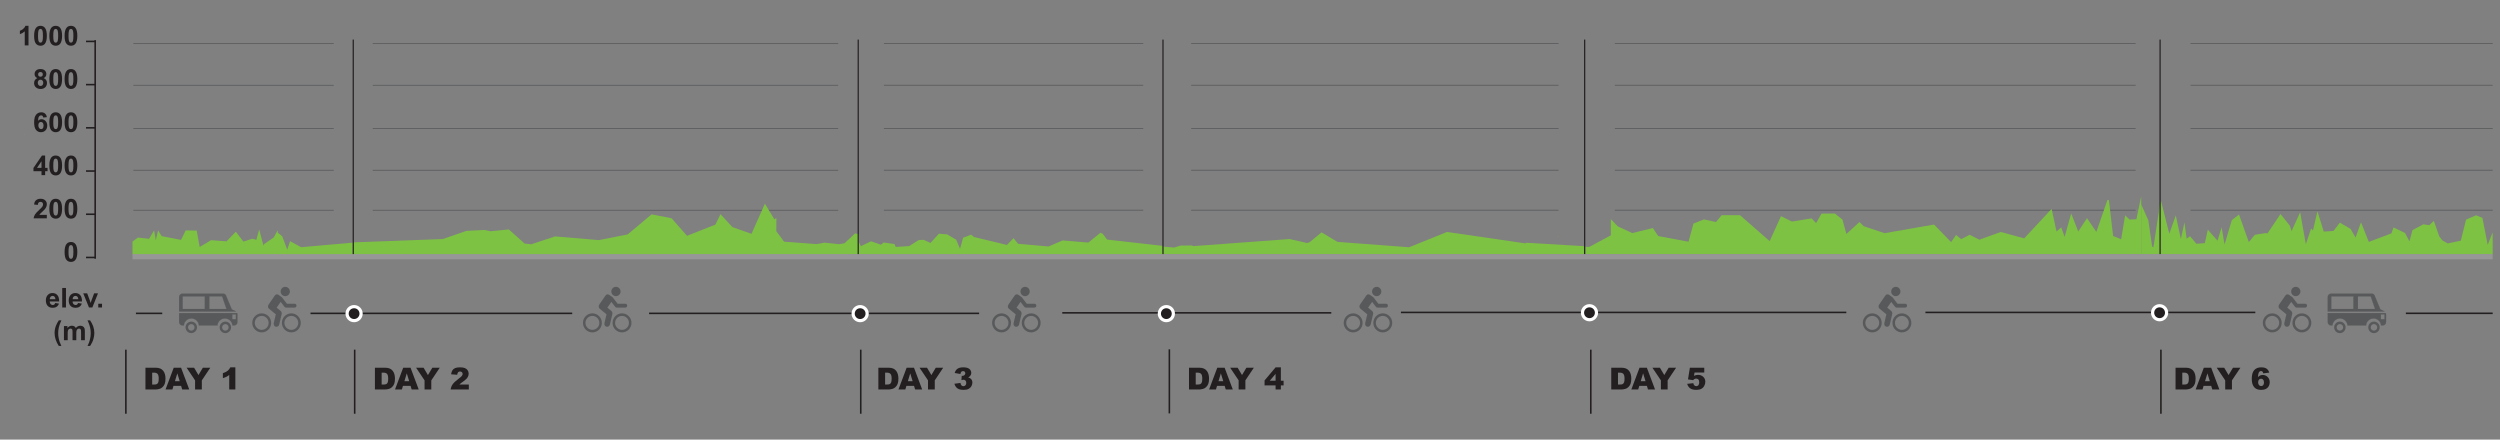 <?xml version="1.0" encoding="utf-8"?>
<!-- Generator: Adobe Illustrator 16.0.0, SVG Export Plug-In . SVG Version: 6.00 Build 0)  -->
<!DOCTYPE svg PUBLIC "-//W3C//DTD SVG 1.1//EN" "http://www.w3.org/Graphics/SVG/1.1/DTD/svg11.dtd">
<svg version="1.1" id="Layer_1" xmlns="http://www.w3.org/2000/svg" xmlns:xlink="http://www.w3.org/1999/xlink" x="0px" y="0px"
	 width="1561.082px" height="274.486px" viewBox="0 0 1561.082 274.486" enable-background="new 0 0 1561.082 274.486"
	 xml:space="preserve">
<rect x="0" y="0" width="1561.082" height="274.486" fill="#808080" stroke="none"/>
<polygon fill="#7DC242" points="85.313,159.667 82.733,158.596 1184.404,159.747 "/>
<path fill="#7DC142" d="M929.342,161.213c0.668-0.285,1.312-0.726,1.998-0.818c1.035-0.144,2.103-0.043,3.156-0.043
	c205.463,0,410.926,0,616.385-0.012c1.521,0,3.045-0.183,4.563-0.276c-0.188,0.384-0.313,1.026-0.588,1.097
	c-0.627,0.166-1.326,0.056-1.998,0.056H929.343L929.342,161.213L929.342,161.213z"/>
<path fill="#7DC142" d="M514.818,161.213c0.998-0.16,1.996-0.464,2.996-0.464c67.002-0.021,134.004-0.021,201.002,0
	c0.994,0,1.988,0.304,2.979,0.464H514.818z"/>
<path fill="#9FC9EB" d="M15.607,84.225c-0.11-0.109-0.189-0.21-0.189-0.3C15.428,83.646,15.578,84.126,15.607,84.225z"/>
<path fill="#6CC072" d="M15.577,95.679c0.021,0,0.04-0.012,0.062-0.029C15.637,95.739,15.387,95.739,15.577,95.679z"/>
<path fill="#7DC242" d="M929.135,159.802h204.851H929.135L929.135,159.802L929.135,159.802L929.135,159.802z"/>
<line fill="none" stroke="#231F20" stroke-miterlimit="10" x1="84.884" y1="195.674" x2="101.305" y2="195.674"/>
<line fill="none" stroke="#58595B" stroke-width="0.5" stroke-miterlimit="10" x1="83.27" y1="27.241" x2="208.412" y2="27.241"/>
<line fill="none" stroke="#58595B" stroke-width="0.5" stroke-miterlimit="10" x1="83.27" y1="53.252" x2="208.412" y2="53.252"/>
<line fill="none" stroke="#58595B" stroke-width="0.5" stroke-miterlimit="10" x1="83.27" y1="80.302" x2="208.412" y2="80.302"/>
<line fill="none" stroke="#58595B" stroke-width="0.5" stroke-miterlimit="10" x1="83.27" y1="106.312" x2="208.412" y2="106.312"/>
<line fill="none" stroke="#58595B" stroke-width="0.5" stroke-miterlimit="10" x1="83.27" y1="131.282" x2="208.412" y2="131.282"/>
<line fill="none" stroke="#231F20" stroke-miterlimit="10" x1="405.305" y1="195.674" x2="611.396" y2="195.674"/>
<line fill="none" stroke="#58595B" stroke-width="0.5" stroke-miterlimit="10" x1="232.728" y1="27.241" x2="523.396" y2="27.241"/>
<line fill="none" stroke="#58595B" stroke-width="0.5" stroke-miterlimit="10" x1="232.728" y1="53.252" x2="523.396" y2="53.252"/>
<line fill="none" stroke="#58595B" stroke-width="0.5" stroke-miterlimit="10" x1="232.728" y1="80.302" x2="523.396" y2="80.302"/>
<line fill="none" stroke="#58595B" stroke-width="0.5" stroke-miterlimit="10" x1="232.728" y1="106.312" x2="523.396" y2="106.312"/>
<line fill="none" stroke="#58595B" stroke-width="0.5" stroke-miterlimit="10" x1="232.728" y1="131.282" x2="523.396" y2="131.282"/>
<line fill="none" stroke="#58595B" stroke-width="0.5" stroke-miterlimit="10" x1="713.889" y1="27.211" x2="551.953" y2="27.211"/>
<line fill="none" stroke="#58595B" stroke-width="0.5" stroke-miterlimit="10" x1="713.889" y1="53.221" x2="551.953" y2="53.221"/>
<line fill="none" stroke="#58595B" stroke-width="0.5" stroke-miterlimit="10" x1="713.889" y1="80.272" x2="551.953" y2="80.272"/>
<line fill="none" stroke="#58595B" stroke-width="0.5" stroke-miterlimit="10" x1="713.889" y1="106.282" x2="551.953" y2="106.282"/>
<line fill="none" stroke="#58595B" stroke-width="0.5" stroke-miterlimit="10" x1="713.889" y1="131.251" x2="551.953" y2="131.251"/>
<line fill="none" stroke="#58595B" stroke-width="0.5" stroke-miterlimit="10" x1="743.789" y1="27.211" x2="973.225" y2="27.211"/>
<line fill="none" stroke="#58595B" stroke-width="0.5" stroke-miterlimit="10" x1="743.789" y1="53.221" x2="973.225" y2="53.221"/>
<line fill="none" stroke="#58595B" stroke-width="0.5" stroke-miterlimit="10" x1="743.789" y1="80.272" x2="973.225" y2="80.272"/>
<line fill="none" stroke="#58595B" stroke-width="0.5" stroke-miterlimit="10" x1="743.789" y1="106.282" x2="973.225" y2="106.282"/>
<line fill="none" stroke="#58595B" stroke-width="0.5" stroke-miterlimit="10" x1="743.789" y1="131.251" x2="973.225" y2="131.251"/>
<line fill="none" stroke="#58595B" stroke-width="0.5" stroke-miterlimit="10" x1="1333.57" y1="27.211" x2="1008.346" y2="27.211"/>
<line fill="none" stroke="#58595B" stroke-width="0.5" stroke-miterlimit="10" x1="1333.57" y1="53.221" x2="1008.346" y2="53.221"/>
<line fill="none" stroke="#58595B" stroke-width="0.5" stroke-miterlimit="10" x1="1333.57" y1="80.272" x2="1008.346" y2="80.272"/>
<line fill="none" stroke="#58595B" stroke-width="0.5" stroke-miterlimit="10" x1="1333.57" y1="106.282" x2="1008.346" y2="106.282"/>
<line fill="none" stroke="#58595B" stroke-width="0.5" stroke-miterlimit="10" x1="1333.57" y1="131.251" x2="1008.346" y2="131.251"/>
<line fill="none" stroke="#58595B" stroke-width="0.5" stroke-miterlimit="10" x1="1367.855" y1="27.211" x2="1556.506" y2="27.211"/>
<line fill="none" stroke="#58595B" stroke-width="0.5" stroke-miterlimit="10" x1="1367.855" y1="53.221" x2="1556.506" y2="53.221"/>
<line fill="none" stroke="#58595B" stroke-width="0.5" stroke-miterlimit="10" x1="1367.855" y1="80.272" x2="1556.506" y2="80.272"/>
<line fill="none" stroke="#58595B" stroke-width="0.5" stroke-miterlimit="10" x1="1367.855" y1="106.282" x2="1556.506" y2="106.282"/>
<line fill="none" stroke="#58595B" stroke-width="0.5" stroke-miterlimit="10" x1="1367.855" y1="131.251" x2="1556.506" y2="131.251"/>
<line fill="none" stroke="#231F20" stroke-miterlimit="10" x1="78.596" y1="218.343" x2="78.596" y2="258.364"/>
<line fill="none" stroke="#231F20" stroke-miterlimit="10" x1="537.477" y1="218.343" x2="537.477" y2="258.364"/>
<line fill="none" stroke="#231F20" stroke-miterlimit="10" x1="221.477" y1="218.343" x2="221.477" y2="258.364"/>
<line fill="none" stroke="#231F20" stroke-miterlimit="10" x1="1349.346" y1="218.343" x2="1349.346" y2="258.364"/>
<line fill="none" stroke="#231F20" stroke-miterlimit="10" x1="993.346" y1="218.343" x2="993.346" y2="258.364"/>
<line fill="none" stroke="#231F20" stroke-miterlimit="10" x1="730.186" y1="218.127" x2="730.186" y2="258.15"/>
<circle fill="#231F20" stroke="#FFFFFF" stroke-width="2" stroke-miterlimit="10" cx="537.104" cy="195.843" r="4.374"/>
<line fill="none" stroke="#231F20" stroke-miterlimit="10" x1="193.905" y1="195.674" x2="357.305" y2="195.674"/>
<circle fill="#231F20" stroke="#FFFFFF" stroke-width="2" stroke-miterlimit="10" cx="221.104" cy="195.843" r="4.374"/>
<line fill="none" stroke="#231F20" stroke-miterlimit="10" x1="59.726" y1="79.822" x2="53.712" y2="79.822"/>
<line fill="none" stroke="#231F20" stroke-miterlimit="10" x1="59.726" y1="52.84" x2="53.712" y2="52.84"/>
<line fill="none" stroke="#231F20" stroke-miterlimit="10" x1="59.726" y1="25.862" x2="53.712" y2="25.862"/>
<line fill="none" stroke="#231F20" stroke-miterlimit="10" x1="59.726" y1="160.764" x2="53.712" y2="160.764"/>
<line fill="none" stroke="#231F20" stroke-miterlimit="10" x1="59.726" y1="133.784" x2="53.712" y2="133.784"/>
<line fill="none" stroke="#231F20" stroke-miterlimit="10" x1="59.726" y1="106.803" x2="53.712" y2="106.803"/>
<line fill="none" stroke="#231F20" stroke-miterlimit="10" x1="59.432" y1="25.078" x2="59.432" y2="161.538"/>
<g>
	<path fill="#231F20" d="M17.801,28.351h-2.352v-8.799c-0.855,0.797-1.866,1.388-3.03,1.771v-2.118
		c0.612-0.199,1.277-0.579,1.998-1.135c0.717-0.558,1.209-1.206,1.479-1.948h1.904V28.351L17.801,28.351z"/>
	<path fill="#231F20" d="M25.276,16.122c1.188,0,2.112,0.42,2.782,1.263c0.797,0.998,1.193,2.65,1.193,4.961
		c0,2.305-0.399,3.961-1.203,4.969c-0.663,0.83-1.588,1.245-2.772,1.245c-1.19,0-2.151-0.456-2.881-1.366
		c-0.73-0.91-1.098-2.535-1.098-4.872c0-2.294,0.399-3.945,1.204-4.952C23.165,16.537,24.09,16.122,25.276,16.122z M25.276,18.056
		c-0.283,0-0.537,0.092-0.758,0.271c-0.228,0.182-0.396,0.503-0.521,0.969c-0.164,0.604-0.243,1.619-0.243,3.05
		c0,1.43,0.07,2.411,0.219,2.944c0.145,0.535,0.325,0.892,0.549,1.068c0.219,0.177,0.471,0.265,0.754,0.265s0.538-0.09,0.762-0.271
		c0.224-0.179,0.396-0.502,0.52-0.967c0.161-0.599,0.242-1.611,0.242-3.041c0-1.431-0.073-2.411-0.218-2.945
		c-0.146-0.534-0.327-0.892-0.55-1.072C25.813,18.148,25.56,18.056,25.276,18.056z"/>
	<path fill="#231F20" d="M34.792,16.122c1.188,0,2.111,0.42,2.781,1.263c0.796,0.998,1.193,2.65,1.193,4.961
		c0,2.305-0.401,3.961-1.204,4.969c-0.663,0.83-1.586,1.245-2.771,1.245c-1.191,0-2.152-0.456-2.884-1.366
		c-0.729-0.91-1.095-2.535-1.095-4.872c0-2.294,0.399-3.945,1.202-4.952C32.68,16.537,33.606,16.122,34.792,16.122z M34.792,18.056
		c-0.284,0-0.539,0.092-0.762,0.271c-0.224,0.182-0.396,0.503-0.52,0.969c-0.16,0.604-0.241,1.619-0.241,3.05
		c0,1.43,0.071,2.411,0.217,2.944c0.146,0.535,0.327,0.892,0.549,1.068c0.221,0.177,0.473,0.265,0.757,0.265
		c0.279,0,0.534-0.09,0.76-0.271c0.225-0.179,0.396-0.502,0.519-0.967c0.162-0.599,0.242-1.611,0.242-3.041
		c0-1.431-0.072-2.411-0.217-2.945c-0.146-0.534-0.326-0.892-0.549-1.072C35.327,18.148,35.073,18.056,34.792,18.056z"/>
	<path fill="#231F20" d="M44.307,16.122c1.188,0,2.111,0.42,2.781,1.263c0.797,0.998,1.192,2.65,1.192,4.961
		c0,2.305-0.398,3.961-1.2,4.969c-0.664,0.83-1.589,1.245-2.773,1.245c-1.191,0-2.152-0.456-2.883-1.366
		c-0.729-0.91-1.094-2.535-1.094-4.872c0-2.294,0.397-3.945,1.202-4.952C42.195,16.537,43.122,16.122,44.307,16.122z M44.307,18.056
		c-0.283,0-0.537,0.092-0.761,0.271c-0.224,0.182-0.396,0.503-0.521,0.969c-0.16,0.604-0.243,1.619-0.243,3.05
		c0,1.43,0.075,2.411,0.218,2.944c0.146,0.535,0.329,0.892,0.55,1.068s0.474,0.265,0.757,0.265s0.537-0.09,0.759-0.271
		c0.228-0.179,0.396-0.502,0.519-0.967c0.163-0.599,0.243-1.611,0.243-3.041c0-1.431-0.069-2.411-0.217-2.945
		c-0.146-0.534-0.328-0.892-0.549-1.072C44.843,18.148,44.591,18.056,44.307,18.056z"/>
	<path fill="#231F20" d="M23.32,48.777c-0.604-0.255-1.048-0.604-1.323-1.052c-0.271-0.445-0.411-0.936-0.411-1.466
		c0-0.909,0.316-1.659,0.954-2.252c0.642-0.594,1.546-0.89,2.721-0.89c1.165,0,2.066,0.296,2.712,0.89
		c0.645,0.593,0.966,1.343,0.966,2.252c0,0.564-0.148,1.066-0.443,1.508c-0.295,0.44-0.709,0.776-1.243,1.01
		c0.681,0.271,1.194,0.668,1.551,1.188c0.354,0.521,0.528,1.12,0.528,1.802c0,1.125-0.358,2.039-1.081,2.742
		c-0.721,0.704-1.682,1.057-2.878,1.057c-1.112,0-2.041-0.291-2.78-0.873c-0.877-0.688-1.313-1.629-1.313-2.825
		c0-0.659,0.164-1.266,0.494-1.815C22.096,49.502,22.614,49.076,23.32,48.777z M23.589,51.643c0,0.644,0.166,1.145,0.496,1.505
		c0.334,0.359,0.745,0.541,1.241,0.541c0.482,0,0.886-0.175,1.201-0.521c0.316-0.345,0.479-0.845,0.479-1.499
		c0-0.569-0.162-1.028-0.483-1.375c-0.324-0.346-0.731-0.519-1.229-0.519c-0.57,0-1.003,0.196-1.281,0.59
		C23.729,50.759,23.589,51.183,23.589,51.643z M23.807,46.427c0,0.465,0.131,0.828,0.396,1.088c0.269,0.261,0.616,0.391,1.058,0.391
		c0.444,0,0.805-0.131,1.069-0.396c0.269-0.264,0.4-0.627,0.4-1.093c0-0.438-0.134-0.787-0.396-1.051
		c-0.266-0.264-0.612-0.396-1.051-0.396c-0.447,0-0.81,0.135-1.074,0.398C23.939,45.637,23.807,45.988,23.807,46.427z"/>
	<path fill="#231F20" d="M34.792,43.119c1.188,0,2.111,0.421,2.781,1.264c0.796,0.997,1.193,2.65,1.193,4.96
		c0,2.305-0.401,3.961-1.204,4.969c-0.663,0.832-1.586,1.246-2.771,1.246c-1.191,0-2.152-0.456-2.884-1.366
		c-0.729-0.911-1.095-2.535-1.095-4.873c0-2.293,0.399-3.944,1.202-4.951C32.68,43.535,33.606,43.119,34.792,43.119z M34.792,45.054
		c-0.284,0-0.539,0.09-0.762,0.271c-0.224,0.182-0.396,0.503-0.52,0.968c-0.16,0.604-0.241,1.62-0.241,3.05s0.071,2.412,0.217,2.944
		c0.146,0.535,0.327,0.892,0.549,1.068c0.221,0.178,0.473,0.266,0.757,0.266c0.279,0,0.534-0.09,0.76-0.271
		c0.225-0.18,0.396-0.502,0.519-0.968c0.162-0.599,0.242-1.611,0.242-3.041s-0.072-2.41-0.217-2.944
		c-0.146-0.535-0.326-0.893-0.549-1.073C35.327,45.144,35.073,45.054,34.792,45.054z"/>
	<path fill="#231F20" d="M44.307,43.119c1.188,0,2.111,0.421,2.781,1.264c0.797,0.997,1.192,2.65,1.192,4.96
		c0,2.305-0.398,3.961-1.2,4.969c-0.664,0.832-1.589,1.246-2.773,1.246c-1.191,0-2.152-0.456-2.883-1.366
		c-0.729-0.911-1.094-2.535-1.094-4.873c0-2.293,0.397-3.944,1.202-4.951C42.195,43.535,43.122,43.119,44.307,43.119z
		 M44.307,45.054c-0.283,0-0.537,0.09-0.761,0.271c-0.224,0.182-0.396,0.503-0.521,0.968c-0.16,0.604-0.243,1.62-0.243,3.05
		s0.075,2.412,0.218,2.944c0.146,0.535,0.329,0.892,0.55,1.068c0.221,0.178,0.474,0.266,0.757,0.266s0.537-0.09,0.759-0.271
		c0.228-0.18,0.396-0.502,0.519-0.968c0.163-0.599,0.243-1.611,0.243-3.041s-0.069-2.41-0.217-2.944
		c-0.146-0.535-0.328-0.893-0.549-1.073C44.843,45.144,44.591,45.054,44.307,45.054z"/>
	<path fill="#231F20" d="M29.261,73.149l-2.272,0.25c-0.055-0.467-0.199-0.81-0.434-1.03c-0.233-0.222-0.536-0.333-0.91-0.333
		c-0.495,0-0.913,0.222-1.258,0.665c-0.343,0.442-0.561,1.366-0.646,2.768c0.586-0.688,1.313-1.03,2.183-1.03
		c0.979,0,1.817,0.371,2.52,1.113c0.7,0.741,1.048,1.699,1.048,2.875c0,1.246-0.367,2.247-1.104,3
		c-0.734,0.752-1.68,1.13-2.831,1.13c-1.235,0-2.253-0.479-3.051-1.435s-1.193-2.521-1.193-4.698c0-2.23,0.416-3.842,1.245-4.827
		s1.905-1.479,3.23-1.479c0.932,0,1.7,0.259,2.312,0.776C28.706,71.412,29.094,72.163,29.261,73.149z M23.939,78.242
		c0,0.76,0.176,1.346,0.526,1.757c0.352,0.414,0.751,0.62,1.202,0.62c0.436,0,0.798-0.17,1.087-0.507
		c0.288-0.338,0.434-0.893,0.434-1.662c0-0.792-0.156-1.372-0.468-1.74c-0.313-0.368-0.7-0.553-1.169-0.553
		c-0.451,0-0.831,0.176-1.146,0.527C24.096,77.036,23.939,77.555,23.939,78.242z"/>
	<path fill="#231F20" d="M34.792,70.116c1.188,0,2.111,0.421,2.781,1.264c0.796,0.996,1.193,2.649,1.193,4.96
		c0,2.304-0.401,3.961-1.204,4.968c-0.663,0.831-1.586,1.248-2.771,1.248c-1.191,0-2.152-0.456-2.884-1.367
		c-0.729-0.91-1.095-2.535-1.095-4.873c0-2.293,0.399-3.943,1.202-4.952C32.68,70.532,33.606,70.116,34.792,70.116z M34.792,72.053
		c-0.284,0-0.539,0.09-0.762,0.271c-0.224,0.181-0.396,0.502-0.52,0.967c-0.16,0.604-0.241,1.621-0.241,3.051
		c0,1.429,0.071,2.41,0.217,2.945c0.146,0.534,0.327,0.891,0.549,1.068c0.221,0.176,0.473,0.266,0.757,0.266
		c0.279,0,0.534-0.091,0.76-0.271c0.225-0.182,0.396-0.503,0.519-0.969c0.162-0.6,0.242-1.612,0.242-3.041
		c0-1.43-0.072-2.411-0.217-2.946c-0.146-0.534-0.326-0.893-0.549-1.07C35.327,72.141,35.073,72.053,34.792,72.053z"/>
	<path fill="#231F20" d="M44.307,70.116c1.188,0,2.111,0.421,2.781,1.264c0.797,0.996,1.192,2.649,1.192,4.96
		c0,2.304-0.398,3.961-1.2,4.968c-0.664,0.831-1.589,1.248-2.773,1.248c-1.191,0-2.152-0.456-2.883-1.367
		c-0.729-0.91-1.094-2.535-1.094-4.873c0-2.293,0.397-3.943,1.202-4.952C42.195,70.532,43.122,70.116,44.307,70.116z M44.307,72.053
		c-0.283,0-0.537,0.09-0.761,0.271s-0.396,0.502-0.521,0.967c-0.16,0.604-0.243,1.621-0.243,3.051c0,1.429,0.075,2.41,0.218,2.945
		c0.146,0.534,0.329,0.891,0.55,1.068c0.221,0.176,0.474,0.266,0.757,0.266s0.537-0.091,0.759-0.271
		c0.228-0.182,0.396-0.503,0.519-0.969c0.163-0.6,0.243-1.612,0.243-3.041c0-1.43-0.069-2.411-0.217-2.946
		c-0.146-0.534-0.328-0.893-0.549-1.07C44.843,72.141,44.591,72.053,44.307,72.053z"/>
	<path fill="#231F20" d="M25.911,109.344v-2.452h-5.012v-2.043l5.313-7.735h1.97v7.728h1.521v2.052h-1.521v2.452L25.911,109.344
		L25.911,109.344z M25.911,104.841v-4.163l-2.813,4.163H25.911z"/>
	<path fill="#231F20" d="M34.792,97.113c1.188,0,2.111,0.421,2.781,1.263c0.796,0.997,1.193,2.65,1.193,4.959
		c0,2.306-0.401,3.962-1.204,4.97c-0.663,0.831-1.586,1.248-2.771,1.248c-1.191,0-2.152-0.457-2.884-1.368
		c-0.729-0.91-1.095-2.534-1.095-4.874c0-2.292,0.399-3.941,1.202-4.95C32.68,97.529,33.606,97.113,34.792,97.113z M34.792,99.049
		c-0.284,0-0.539,0.09-0.762,0.271c-0.224,0.18-0.396,0.502-0.52,0.967c-0.16,0.604-0.241,1.621-0.241,3.049
		c0,1.43,0.071,2.412,0.217,2.946s0.327,0.891,0.549,1.066c0.221,0.178,0.473,0.267,0.757,0.267c0.279,0,0.534-0.09,0.76-0.271
		c0.225-0.182,0.396-0.503,0.519-0.969c0.162-0.599,0.242-1.611,0.242-3.042c0-1.429-0.072-2.41-0.217-2.944
		c-0.146-0.535-0.326-0.893-0.549-1.071C35.327,99.137,35.073,99.049,34.792,99.049z"/>
	<path fill="#231F20" d="M44.307,97.113c1.188,0,2.111,0.421,2.781,1.263c0.797,0.997,1.192,2.65,1.192,4.959
		c0,2.306-0.398,3.962-1.2,4.97c-0.664,0.831-1.589,1.248-2.773,1.248c-1.191,0-2.152-0.457-2.883-1.368
		c-0.729-0.91-1.094-2.534-1.094-4.874c0-2.292,0.397-3.941,1.202-4.95C42.195,97.529,43.122,97.113,44.307,97.113z M44.307,99.049
		c-0.283,0-0.537,0.09-0.761,0.271c-0.224,0.18-0.396,0.502-0.521,0.967c-0.16,0.604-0.243,1.621-0.243,3.049
		c0,1.43,0.075,2.412,0.218,2.946c0.146,0.534,0.329,0.891,0.55,1.066c0.221,0.178,0.474,0.267,0.757,0.267s0.537-0.09,0.759-0.271
		c0.228-0.182,0.396-0.503,0.519-0.969c0.163-0.599,0.243-1.611,0.243-3.042c0-1.429-0.069-2.41-0.217-2.944
		c-0.146-0.535-0.328-0.893-0.549-1.071C44.843,99.137,44.591,99.049,44.307,99.049z"/>
	<path fill="#231F20" d="M29.236,134.172v2.17h-8.229c0.089-0.82,0.354-1.599,0.801-2.333c0.446-0.733,1.326-1.707,2.641-2.921
		c1.061-0.979,1.708-1.646,1.948-1.994c0.321-0.481,0.482-0.958,0.482-1.43c0-0.521-0.144-0.921-0.425-1.199
		c-0.278-0.279-0.668-0.421-1.163-0.421c-0.49,0-0.88,0.147-1.169,0.441c-0.29,0.294-0.456,0.78-0.502,1.462l-2.339-0.231
		c0.139-1.286,0.574-2.208,1.313-2.768c0.733-0.562,1.651-0.839,2.758-0.839c1.209,0,2.157,0.322,2.848,0.971
		c0.691,0.647,1.037,1.455,1.037,2.418c0,0.55-0.1,1.07-0.297,1.566c-0.197,0.495-0.512,1.016-0.938,1.558
		c-0.284,0.361-0.798,0.878-1.539,1.555c-0.739,0.675-1.209,1.124-1.405,1.347c-0.198,0.222-0.358,0.438-0.479,0.646h4.66
		L29.236,134.172L29.236,134.172z"/>
	<path fill="#231F20" d="M34.792,124.111c1.188,0,2.111,0.42,2.781,1.263c0.796,0.997,1.193,2.65,1.193,4.96
		c0,2.306-0.401,3.962-1.204,4.97c-0.663,0.831-1.586,1.247-2.771,1.247c-1.191,0-2.152-0.455-2.884-1.368
		c-0.729-0.909-1.095-2.534-1.095-4.873c0-2.293,0.399-3.941,1.202-4.95C32.68,124.526,33.606,124.111,34.792,124.111z
		 M34.792,126.047c-0.284,0-0.539,0.09-0.762,0.271c-0.224,0.18-0.396,0.502-0.52,0.967c-0.16,0.604-0.241,1.621-0.241,3.049
		c0,1.43,0.071,2.411,0.217,2.946c0.146,0.534,0.327,0.89,0.549,1.066c0.221,0.178,0.473,0.266,0.757,0.266
		c0.279,0,0.534-0.089,0.76-0.27c0.225-0.182,0.396-0.503,0.519-0.97c0.162-0.599,0.242-1.611,0.242-3.041
		c0-1.429-0.072-2.41-0.217-2.944c-0.146-0.535-0.326-0.893-0.549-1.071C35.327,126.136,35.073,126.047,34.792,126.047z"/>
	<path fill="#231F20" d="M44.307,124.111c1.188,0,2.111,0.42,2.781,1.263c0.797,0.997,1.192,2.65,1.192,4.96
		c0,2.306-0.398,3.962-1.2,4.97c-0.664,0.831-1.589,1.247-2.773,1.247c-1.191,0-2.152-0.455-2.883-1.368
		c-0.729-0.909-1.094-2.534-1.094-4.873c0-2.293,0.397-3.941,1.202-4.95C42.195,124.526,43.122,124.111,44.307,124.111z
		 M44.307,126.047c-0.283,0-0.537,0.09-0.761,0.271c-0.224,0.18-0.396,0.502-0.521,0.967c-0.16,0.604-0.243,1.621-0.243,3.049
		c0,1.43,0.075,2.411,0.218,2.946c0.146,0.534,0.329,0.89,0.55,1.066c0.221,0.178,0.474,0.266,0.757,0.266s0.537-0.089,0.759-0.27
		c0.228-0.182,0.396-0.503,0.519-0.97c0.163-0.599,0.243-1.611,0.243-3.041c0-1.429-0.069-2.41-0.217-2.944
		c-0.146-0.535-0.328-0.893-0.549-1.071C44.843,126.136,44.591,126.047,44.307,126.047z"/>
	<path fill="#231F20" d="M44.307,151.108c1.188,0,2.111,0.42,2.781,1.264c0.797,0.996,1.192,2.648,1.192,4.959
		c0,2.306-0.398,3.961-1.2,4.97c-0.664,0.83-1.589,1.246-2.773,1.246c-1.191,0-2.152-0.455-2.883-1.367
		c-0.729-0.91-1.094-2.533-1.094-4.873c0-2.293,0.397-3.94,1.202-4.949C42.195,151.523,43.122,151.108,44.307,151.108z
		 M44.307,153.047c-0.283,0-0.537,0.086-0.761,0.271c-0.224,0.179-0.396,0.503-0.521,0.967c-0.16,0.604-0.243,1.621-0.243,3.05
		c0,1.431,0.075,2.41,0.218,2.946c0.146,0.534,0.329,0.889,0.55,1.065c0.221,0.178,0.474,0.268,0.757,0.268s0.537-0.091,0.759-0.271
		c0.228-0.184,0.396-0.504,0.519-0.97c0.163-0.598,0.243-1.61,0.243-3.041c0-1.429-0.069-2.411-0.217-2.942
		c-0.146-0.537-0.328-0.896-0.549-1.071C44.843,153.133,44.591,153.047,44.307,153.047z"/>
</g>
<g>
	<path fill="#231F20" d="M34.467,189.193l2.341,0.392c-0.301,0.854-0.775,1.503-1.427,1.947c-0.646,0.445-1.46,0.67-2.437,0.67
		c-1.542,0-2.686-0.501-3.426-1.504c-0.583-0.805-0.878-1.815-0.878-3.04c0-1.464,0.386-2.607,1.155-3.437
		c0.768-0.828,1.737-1.242,2.915-1.242c1.317,0,2.357,0.433,3.122,1.301c0.764,0.865,1.129,2.193,1.096,3.982h-5.881
		c0.018,0.69,0.206,1.229,0.565,1.617c0.362,0.385,0.813,0.575,1.354,0.575c0.368,0,0.677-0.1,0.929-0.3
		C34.149,189.958,34.34,189.637,34.467,189.193z M34.601,186.835c-0.017-0.677-0.192-1.188-0.525-1.542
		c-0.334-0.353-0.739-0.525-1.221-0.525c-0.512,0-0.938,0.186-1.271,0.558c-0.332,0.371-0.498,0.875-0.492,1.514L34.601,186.835
		L34.601,186.835z"/>
	<path fill="#231F20" d="M38.846,192.004v-12.183h2.347v12.183H38.846z"/>
	<path fill="#231F20" d="M48.736,189.193l2.338,0.392c-0.301,0.854-0.774,1.503-1.424,1.947c-0.646,0.445-1.46,0.67-2.437,0.67
		c-1.542,0-2.686-0.501-3.425-1.504c-0.587-0.805-0.878-1.815-0.878-3.04c0-1.464,0.385-2.607,1.152-3.437
		c0.771-0.828,1.739-1.242,2.916-1.242c1.318,0,2.359,0.433,3.123,1.301c0.764,0.865,1.128,2.193,1.096,3.982h-5.881
		c0.018,0.69,0.205,1.229,0.566,1.617c0.36,0.385,0.813,0.575,1.354,0.575c0.366,0,0.676-0.1,0.926-0.3
		C48.419,189.958,48.606,189.637,48.736,189.193z M48.87,186.835c-0.018-0.677-0.19-1.188-0.525-1.542
		c-0.334-0.353-0.739-0.525-1.22-0.525c-0.513,0-0.937,0.186-1.271,0.558c-0.334,0.371-0.497,0.875-0.492,1.514L48.87,186.835
		L48.87,186.835z"/>
	<path fill="#231F20" d="M55.555,192.004l-3.576-8.824h2.465l1.67,4.504l0.485,1.504c0.128-0.383,0.209-0.633,0.24-0.756
		c0.078-0.25,0.16-0.5,0.25-0.748l1.688-4.504h2.415l-3.526,8.824H55.555z"/>
	<path fill="#231F20" d="M61.358,192.004v-2.337h2.348v2.337H61.358z"/>
	<path fill="#231F20" d="M38.31,216.006h-1.611c-0.854-1.281-1.5-2.608-1.946-3.99c-0.444-1.379-0.666-2.715-0.666-4.004
		c0-1.603,0.271-3.114,0.823-4.545c0.479-1.24,1.089-2.386,1.822-3.433h1.604c-0.763,1.681-1.287,3.105-1.573,4.282
		c-0.286,1.178-0.431,2.426-0.431,3.743c0,0.908,0.084,1.839,0.254,2.789c0.171,0.955,0.401,1.858,0.696,2.721
		C37.479,214.135,37.819,214.944,38.31,216.006z"/>
	<path fill="#231F20" d="M39.938,203.596h2.164v1.205c0.772-0.938,1.696-1.403,2.766-1.403c0.566,0,1.063,0.116,1.479,0.35
		c0.416,0.231,0.759,0.583,1.025,1.057c0.391-0.474,0.811-0.822,1.262-1.057c0.452-0.23,0.934-0.35,1.444-0.35
		c0.65,0,1.203,0.131,1.653,0.396c0.451,0.265,0.788,0.649,1.011,1.158c0.161,0.377,0.241,0.984,0.241,1.827v5.645h-2.346v-5.043
		c0-0.878-0.084-1.44-0.244-1.695c-0.217-0.334-0.553-0.5-1.002-0.5c-0.329,0-0.64,0.102-0.929,0.302
		c-0.29,0.198-0.499,0.489-0.625,0.876c-0.13,0.386-0.192,0.993-0.192,1.822v4.238h-2.346v-4.838c0-0.857-0.043-1.412-0.127-1.662
		c-0.082-0.246-0.212-0.434-0.389-0.556c-0.177-0.123-0.413-0.184-0.715-0.184c-0.362,0-0.688,0.097-0.979,0.291
		c-0.288,0.189-0.495,0.475-0.623,0.84c-0.122,0.365-0.188,0.972-0.188,1.818v4.285h-2.348v-8.822H39.938L39.938,203.596z"/>
	<path fill="#231F20" d="M54.676,216.006c0.463-0.988,0.788-1.742,0.979-2.271c0.188-0.525,0.363-1.134,0.526-1.818
		c0.159-0.687,0.278-1.34,0.355-1.958c0.077-0.616,0.117-1.251,0.117-1.897c0-1.315-0.143-2.563-0.426-3.741
		c-0.285-1.179-0.81-2.604-1.571-4.282h1.596c0.844,1.189,1.496,2.453,1.961,3.788c0.466,1.335,0.696,2.688,0.696,4.063
		c0,1.156-0.185,2.396-0.552,3.724c-0.417,1.485-1.105,2.95-2.063,4.396L54.676,216.006L54.676,216.006z"/>
</g>
<g>
	<path fill="#231F20" d="M90.823,229.608h6.244c1.229,0,2.226,0.167,2.981,0.501c0.759,0.334,1.385,0.813,1.879,1.438
		c0.495,0.625,0.854,1.352,1.076,2.18c0.223,0.83,0.334,1.707,0.334,2.636c0,1.453-0.166,2.581-0.496,3.382
		c-0.33,0.802-0.791,1.474-1.378,2.015c-0.588,0.541-1.22,0.899-1.894,1.08c-0.922,0.247-1.757,0.37-2.505,0.37h-6.244
		L90.823,229.608L90.823,229.608z M95.026,232.688v7.431h1.03c0.878,0,1.503-0.097,1.874-0.292c0.37-0.192,0.661-0.532,0.872-1.021
		c0.21-0.484,0.313-1.271,0.313-2.36c0-1.439-0.234-2.427-0.705-2.959c-0.47-0.532-1.25-0.798-2.338-0.798L95.026,232.688
		L95.026,232.688z"/>
	<path fill="#231F20" d="M113.092,240.965h-4.771l-0.663,2.244h-4.291l5.112-13.601h4.584l5.11,13.601h-4.4L113.092,240.965z
		 M112.221,238.023l-1.5-4.89l-1.485,4.89H112.221z"/>
	<path fill="#231F20" d="M116.521,229.608h4.668l2.74,4.588l2.745-4.588h4.644l-5.288,7.904v5.694h-4.212v-5.694L116.521,229.608z"
		/>
	<path fill="#231F20" d="M146.961,229.379v13.83h-3.822v-9.063c-0.618,0.471-1.217,0.851-1.795,1.142s-1.305,0.569-2.177,0.835
		v-3.099c1.286-0.414,2.285-0.912,2.997-1.493c0.712-0.582,1.27-1.299,1.671-2.151L146.961,229.379L146.961,229.379z"/>
	<path fill="#231F20" d="M234.112,229.608h6.244c1.229,0,2.225,0.167,2.982,0.501c0.757,0.334,1.384,0.813,1.878,1.438
		c0.495,0.625,0.854,1.352,1.076,2.18c0.223,0.83,0.334,1.707,0.334,2.636c0,1.453-0.166,2.581-0.497,3.382
		c-0.331,0.802-0.79,1.474-1.377,2.015c-0.589,0.541-1.22,0.899-1.894,1.08c-0.922,0.247-1.757,0.37-2.505,0.37h-6.244
		L234.112,229.608L234.112,229.608z M238.314,232.688v7.431h1.029c0.879,0,1.504-0.097,1.875-0.292
		c0.37-0.192,0.661-0.532,0.871-1.021c0.211-0.484,0.314-1.271,0.314-2.36c0-1.439-0.234-2.427-0.705-2.959
		c-0.47-0.532-1.25-0.798-2.338-0.798L238.314,232.688L238.314,232.688z"/>
	<path fill="#231F20" d="M256.381,240.965h-4.771l-0.663,2.244h-4.291l5.112-13.601h4.584l5.11,13.601h-4.4L256.381,240.965z
		 M255.509,238.023l-1.501-4.89l-1.485,4.89H255.509z"/>
	<path fill="#231F20" d="M259.811,229.608h4.668l2.739,4.588l2.746-4.588h4.644l-5.288,7.904v5.694h-4.212v-5.694L259.811,229.608z"
		/>
	<path fill="#231F20" d="M292.745,243.209h-11.337c0.13-1.117,0.524-2.172,1.184-3.158c0.659-0.985,1.895-2.149,3.707-3.492
		c1.106-0.822,1.814-1.447,2.125-1.873c0.31-0.428,0.465-0.832,0.465-1.217c0-0.414-0.153-0.77-0.459-1.063
		c-0.309-0.293-0.691-0.438-1.155-0.438c-0.481,0-0.877,0.149-1.184,0.455c-0.308,0.303-0.513,0.838-0.616,1.604l-3.785-0.307
		c0.147-1.063,0.42-1.896,0.815-2.49c0.396-0.598,0.953-1.055,1.675-1.373c0.721-0.318,1.718-0.479,2.992-0.479
		c1.33,0,2.363,0.151,3.104,0.454c0.739,0.305,1.32,0.77,1.744,1.396c0.424,0.629,0.636,1.332,0.636,2.111
		c0,0.827-0.243,1.618-0.729,2.375c-0.484,0.754-1.367,1.582-2.647,2.484c-0.761,0.524-1.271,0.895-1.525,1.104
		c-0.257,0.211-0.559,0.484-0.903,0.825h5.898v3.081L292.745,243.209L292.745,243.209z"/>
	<path fill="#231F20" d="M548.48,229.608h6.244c1.229,0,2.225,0.167,2.981,0.501c0.756,0.334,1.384,0.813,1.879,1.438
		c0.494,0.625,0.854,1.352,1.074,2.18c0.224,0.83,0.334,1.707,0.334,2.636c0,1.453-0.166,2.581-0.496,3.382
		c-0.33,0.802-0.789,1.474-1.379,2.015c-0.586,0.541-1.217,0.899-1.893,1.08c-0.92,0.247-1.756,0.37-2.504,0.37h-6.244v-13.602
		H548.48z M552.684,232.688v7.431h1.028c0.877,0,1.502-0.097,1.873-0.292c0.371-0.192,0.662-0.532,0.873-1.021
		c0.209-0.484,0.314-1.271,0.314-2.36c0-1.439-0.234-2.427-0.705-2.959s-1.25-0.798-2.338-0.798L552.684,232.688L552.684,232.688z"
		/>
	<path fill="#231F20" d="M570.75,240.965h-4.771l-0.662,2.244h-4.293l5.113-13.601h4.584l5.108,13.601h-4.399L570.75,240.965z
		 M569.877,238.023l-1.502-4.89l-1.483,4.89H569.877z"/>
	<path fill="#231F20" d="M574.18,229.608h4.668l2.74,4.588l2.746-4.588h4.643l-5.286,7.904v5.694h-4.214v-5.694L574.18,229.608z"/>
	<path fill="#231F20" d="M599.721,233.542l-3.571-0.64c0.297-1.14,0.866-2.011,1.711-2.617c0.844-0.604,2.039-0.907,3.586-0.907
		c1.775,0,3.059,0.329,3.853,0.991c0.791,0.662,1.188,1.494,1.188,2.496c0,0.587-0.162,1.119-0.482,1.597
		c-0.319,0.477-0.809,0.895-1.455,1.253c0.523,0.129,0.929,0.279,1.205,0.454c0.451,0.276,0.804,0.646,1.054,1.099
		c0.25,0.455,0.377,0.998,0.377,1.629c0,0.791-0.209,1.552-0.623,2.277c-0.414,0.727-1.011,1.286-1.789,1.68
		c-0.779,0.393-1.806,0.59-3.072,0.59c-1.236,0-2.213-0.146-2.926-0.438c-0.715-0.291-1.304-0.717-1.765-1.274
		c-0.461-0.56-0.813-1.265-1.063-2.11l3.775-0.502c0.147,0.763,0.379,1.289,0.688,1.582c0.313,0.294,0.711,0.441,1.193,0.441
		c0.506,0,0.928-0.188,1.268-0.559c0.336-0.369,0.504-0.865,0.504-1.482c0-0.631-0.162-1.12-0.485-1.467
		c-0.324-0.348-0.767-0.521-1.322-0.521c-0.297,0-0.705,0.073-1.226,0.224l0.195-2.698c0.211,0.029,0.375,0.047,0.49,0.047
		c0.496,0,0.907-0.158,1.237-0.476c0.332-0.315,0.498-0.688,0.498-1.12c0-0.416-0.125-0.746-0.37-0.994
		c-0.248-0.246-0.589-0.371-1.021-0.371c-0.444,0-0.807,0.136-1.084,0.402C600.008,232.396,599.818,232.868,599.721,233.542z"/>
	<path fill="#231F20" d="M742.451,229.608h6.244c1.229,0,2.227,0.167,2.982,0.501c0.758,0.334,1.385,0.813,1.879,1.438
		s0.854,1.352,1.076,2.18c0.221,0.83,0.334,1.707,0.334,2.636c0,1.453-0.166,2.581-0.496,3.382
		c-0.332,0.802-0.791,1.474-1.377,2.015c-0.588,0.541-1.22,0.899-1.894,1.08c-0.922,0.247-1.758,0.37-2.506,0.37h-6.244
		L742.451,229.608L742.451,229.608z M746.654,232.688v7.431h1.029c0.879,0,1.504-0.097,1.875-0.292
		c0.371-0.192,0.662-0.532,0.871-1.021c0.211-0.484,0.313-1.271,0.313-2.36c0-1.439-0.234-2.427-0.703-2.959
		c-0.471-0.532-1.25-0.798-2.34-0.798L746.654,232.688L746.654,232.688z"/>
	<path fill="#231F20" d="M764.721,240.965h-4.771l-0.662,2.244h-4.291l5.111-13.601h4.584l5.11,13.601h-4.401L764.721,240.965z
		 M763.848,238.023l-1.5-4.89l-1.486,4.89H763.848z"/>
	<path fill="#231F20" d="M768.15,229.608h4.668l2.74,4.588l2.745-4.588h4.646l-5.289,7.904v5.694h-4.211v-5.694L768.15,229.608z"/>
	<path fill="#231F20" d="M796.521,240.667h-6.885v-3.106l6.885-8.182h3.293v8.356h1.707v2.932h-1.707v2.542h-3.293V240.667z
		 M796.521,237.735v-4.28l-3.64,4.28H796.521z"/>
	<path fill="#231F20" d="M1006.119,229.608h6.244c1.229,0,2.225,0.167,2.982,0.501c0.756,0.334,1.383,0.813,1.879,1.438
		c0.494,0.625,0.854,1.352,1.076,2.18c0.221,0.83,0.334,1.707,0.334,2.636c0,1.453-0.166,2.581-0.498,3.382
		c-0.33,0.802-0.789,1.474-1.377,2.015c-0.589,0.541-1.22,0.899-1.894,1.08c-0.922,0.247-1.758,0.37-2.506,0.37h-6.242
		L1006.119,229.608L1006.119,229.608z M1010.322,232.688v7.431h1.029c0.877,0,1.502-0.097,1.873-0.292
		c0.371-0.192,0.662-0.532,0.873-1.021c0.209-0.484,0.313-1.271,0.313-2.36c0-1.439-0.233-2.427-0.705-2.959
		c-0.471-0.532-1.248-0.798-2.338-0.798L1010.322,232.688L1010.322,232.688z"/>
	<path fill="#231F20" d="M1028.387,240.965h-4.771l-0.66,2.244h-4.293l5.111-13.601h4.584l5.11,13.601h-4.399L1028.387,240.965z
		 M1027.516,238.023l-1.502-4.89l-1.484,4.89H1027.516z"/>
	<path fill="#231F20" d="M1031.818,229.608h4.668l2.74,4.588l2.746-4.588h4.643l-5.287,7.904v5.694h-4.213v-5.694L1031.818,229.608z
		"/>
	<path fill="#231F20" d="M1055.225,229.608h8.971v3.015h-6.076l-0.324,2.041c0.422-0.195,0.836-0.346,1.248-0.443
		c0.412-0.101,0.816-0.148,1.221-0.148c1.359,0,2.466,0.412,3.312,1.234c0.85,0.821,1.271,1.856,1.271,3.105
		c0,0.879-0.217,1.725-0.653,2.533c-0.437,0.813-1.056,1.429-1.854,1.854c-0.801,0.426-1.826,0.642-3.076,0.642
		c-0.896,0-1.664-0.087-2.305-0.257s-1.186-0.422-1.635-0.76c-0.447-0.339-0.812-0.721-1.09-1.146
		c-0.277-0.428-0.511-0.959-0.693-1.596l3.82-0.418c0.094,0.611,0.311,1.078,0.647,1.396c0.342,0.319,0.746,0.479,1.217,0.479
		c0.525,0,0.959-0.201,1.304-0.601c0.344-0.398,0.516-0.993,0.516-1.784c0-0.813-0.174-1.404-0.52-1.781
		c-0.349-0.377-0.81-0.566-1.384-0.566c-0.364,0-0.717,0.09-1.059,0.271c-0.254,0.131-0.531,0.364-0.834,0.705l-3.221-0.465
		L1055.225,229.608z"/>
	<path fill="#231F20" d="M1358.488,229.608h6.244c1.229,0,2.227,0.167,2.981,0.501c0.759,0.334,1.386,0.813,1.879,1.438
		c0.494,0.625,0.854,1.352,1.076,2.18c0.221,0.83,0.334,1.707,0.334,2.636c0,1.453-0.166,2.581-0.496,3.382
		c-0.332,0.802-0.791,1.474-1.377,2.015c-0.588,0.541-1.219,0.899-1.894,1.08c-0.924,0.247-1.758,0.37-2.508,0.37h-6.242v-13.602
		H1358.488z M1362.691,232.688v7.431h1.029c0.879,0,1.504-0.097,1.875-0.292c0.371-0.192,0.662-0.532,0.871-1.021
		c0.211-0.484,0.313-1.271,0.313-2.36c0-1.439-0.233-2.427-0.705-2.959c-0.469-0.532-1.248-0.798-2.338-0.798L1362.691,232.688
		L1362.691,232.688z"/>
	<path fill="#231F20" d="M1380.758,240.965h-4.771l-0.662,2.244h-4.291l5.111-13.601h4.584l5.11,13.601h-4.401L1380.758,240.965z
		 M1379.885,238.023l-1.5-4.89l-1.485,4.89H1379.885z"/>
	<path fill="#231F20" d="M1384.188,229.608h4.668l2.74,4.588l2.746-4.588h4.645l-5.289,7.904v5.694h-4.211v-5.694L1384.188,229.608z
		"/>
	<path fill="#231F20" d="M1417.002,232.672l-3.758,0.463c-0.1-0.524-0.266-0.896-0.496-1.113c-0.232-0.217-0.52-0.324-0.857-0.324
		c-0.612,0-1.09,0.312-1.43,0.928c-0.246,0.445-0.43,1.398-0.547,2.857c0.451-0.457,0.916-0.797,1.393-1.016
		c0.476-0.221,1.025-0.33,1.65-0.33c1.213,0,2.236,0.434,3.074,1.299c0.84,0.867,1.258,1.965,1.258,3.295
		c0,0.896-0.213,1.716-0.637,2.457c-0.424,0.742-1.01,1.305-1.762,1.685c-0.752,0.383-1.693,0.571-2.826,0.571
		c-1.359,0-2.451-0.231-3.273-0.696c-0.822-0.464-1.479-1.203-1.973-2.222c-0.49-1.018-0.736-2.364-0.736-4.041
		c0-2.455,0.519-4.253,1.551-5.395c1.031-1.143,2.463-1.711,4.295-1.711c1.082,0,1.938,0.125,2.564,0.375s1.148,0.615,1.563,1.1
		C1416.471,231.334,1416.785,231.94,1417.002,232.672z M1410.045,238.727c0,0.736,0.187,1.313,0.557,1.729
		c0.371,0.418,0.824,0.626,1.363,0.626c0.494,0,0.908-0.188,1.242-0.563s0.502-0.94,0.502-1.688c0-0.767-0.174-1.352-0.521-1.754
		c-0.346-0.4-0.774-0.603-1.289-0.603c-0.524,0-0.967,0.192-1.319,0.584C1410.221,237.447,1410.045,238.006,1410.045,238.727z"/>
</g>
<line fill="none" stroke="#231F20" stroke-miterlimit="10" x1="1502.305" y1="195.643" x2="1556.506" y2="195.643"/>
<line fill="none" stroke="#231F20" stroke-miterlimit="10" x1="1202.305" y1="195.084" x2="1408.305" y2="195.084"/>
<line fill="none" stroke="#231F20" stroke-miterlimit="10" x1="663.305" y1="195.35" x2="831.305" y2="195.35"/>
<circle fill="#231F20" stroke="#FFFFFF" stroke-width="2" stroke-miterlimit="10" cx="1348.525" cy="195.281" r="4.374"/>
<line fill="none" stroke="#231F20" stroke-miterlimit="10" x1="874.789" y1="195.084" x2="1152.902" y2="195.084"/>
<circle fill="#231F20" stroke="#FFFFFF" stroke-width="2" stroke-miterlimit="10" cx="992.525" cy="195.281" r="4.374"/>
<polygon fill="#7DC242" points="973.225,147.407 972.984,147.737 972.654,147.407 "/>
<circle fill="#231F20" stroke="#FFFFFF" stroke-width="2" stroke-miterlimit="10" cx="728.305" cy="195.843" r="4.374"/>
<g id="XMLID_12_">
	<g>
		<g>
			<g>
				<path fill="#58595B" d="M640.104,179.106c1.594,0,2.887,1.301,2.887,2.91c0,1.604-1.293,2.91-2.887,2.91
					c-1.595,0-2.89-1.306-2.89-2.91C637.215,180.407,638.506,179.106,640.104,179.106z"/>
			</g>
			<g>
				<path fill="#58595B" d="M645.984,189.662c0.629,0,1.139,0.514,1.139,1.149v0.104c0,0.635-0.51,1.151-1.139,1.151h-5.39
					c-0.055,0-0.104-0.008-0.159-0.016c-0.033-0.004-0.064-0.015-0.095-0.018h-0.002c-0.026-0.005-0.055-0.012-0.082-0.021
					c-0.235-0.062-0.457-0.199-0.619-0.414l-2.395-3.092l-2.484,3.607l2.402,1.971c0.067,0.063,0.135,0.125,0.19,0.188l0.015,0.012
					c0.352,0.344,0.557,0.842,0.557,1.373c0,0.158-0.02,0.316-0.057,0.478l-1.502,6.436c-0.246,1.023-1.209,1.676-2.156,1.458
					c-0.805-0.192-1.328-0.95-1.328-1.802c0-0.155,0.013-0.316,0.054-0.477l1.282-5.492l-4.196-3.441
					c-0.74-0.606-0.908-1.651-0.41-2.408c0.047-0.133,0.104-0.249,0.186-0.366l3.838-5.562c0.5-0.731,1.496-0.911,2.221-0.406
					l1.691,1.188c0.059,0.043,0.115,0.09,0.17,0.136c0.154,0.075,0.295,0.192,0.41,0.336l3.035,3.929L645.984,189.662
					L645.984,189.662z"/>
			</g>
		</g>
		<g>
			<g>
				<path fill="#58595B" d="M643.906,207.565c-3.26,0-5.906-2.669-5.906-5.952c0-3.28,2.646-5.949,5.906-5.949
					c3.256,0,5.904,2.669,5.904,5.949C649.811,204.896,647.162,207.565,643.906,207.565z M643.906,197.26
					c-2.387,0-4.326,1.957-4.326,4.354c0,2.401,1.939,4.358,4.326,4.358c2.381,0,4.322-1.957,4.322-4.358
					C648.229,199.217,646.287,197.26,643.906,197.26z"/>
			</g>
			<g>
				<path fill="#58595B" d="M625.402,207.565c-3.256,0-5.908-2.669-5.908-5.952c0-3.28,2.652-5.949,5.908-5.949
					s5.906,2.669,5.906,5.949C631.309,204.896,628.658,207.565,625.402,207.565z M625.402,197.26c-2.383,0-4.322,1.957-4.322,4.354
					c0,2.401,1.939,4.358,4.322,4.358c2.385,0,4.322-1.957,4.322-4.358C629.725,199.217,627.787,197.26,625.402,197.26z"/>
			</g>
		</g>
	</g>
</g>
<g id="XMLID_11_">
	<g>
		<g>
			<g>
				<path fill="#58595B" d="M178.119,179.106c1.594,0,2.889,1.301,2.889,2.91c0,1.604-1.295,2.91-2.889,2.91
					c-1.597,0-2.89-1.306-2.89-2.91C175.229,180.407,176.522,179.106,178.119,179.106z"/>
			</g>
			<g>
				<path fill="#58595B" d="M184.001,189.662c0.626,0,1.138,0.514,1.138,1.149v0.104c0,0.635-0.512,1.151-1.138,1.151h-5.391
					c-0.054,0-0.107-0.008-0.161-0.016c-0.031-0.004-0.061-0.015-0.093-0.018h-0.003c-0.028-0.005-0.058-0.012-0.081-0.021
					c-0.237-0.062-0.457-0.199-0.621-0.414l-2.395-3.092l-2.486,3.607l2.405,1.971c0.07,0.063,0.133,0.125,0.19,0.188l0.014,0.012
					c0.352,0.344,0.558,0.842,0.558,1.373c0,0.158-0.019,0.316-0.055,0.478l-1.506,6.436c-0.245,1.023-1.208,1.676-2.156,1.458
					c-0.802-0.192-1.331-0.95-1.331-1.802c0-0.155,0.015-0.316,0.054-0.477l1.283-5.492l-4.196-3.441
					c-0.74-0.606-0.906-1.651-0.408-2.408c0.046-0.133,0.105-0.249,0.186-0.366l3.838-5.562c0.504-0.731,1.497-0.911,2.222-0.406
					l1.692,1.188c0.058,0.043,0.116,0.09,0.169,0.136c0.156,0.075,0.294,0.192,0.411,0.336l3.033,3.929L184.001,189.662
					L184.001,189.662z"/>
			</g>
		</g>
		<g>
			<g>
				<path fill="#58595B" d="M181.922,207.565c-3.26,0-5.908-2.669-5.908-5.952c0-3.28,2.649-5.949,5.908-5.949
					c3.255,0,5.903,2.669,5.903,5.949C187.826,204.896,185.177,207.565,181.922,207.565z M181.922,197.26
					c-2.387,0-4.326,1.957-4.326,4.354c0,2.401,1.939,4.358,4.326,4.358c2.383,0,4.318-1.957,4.318-4.358
					C186.241,199.217,184.305,197.26,181.922,197.26z"/>
			</g>
			<g>
				<path fill="#58595B" d="M163.419,207.565c-3.259,0-5.908-2.669-5.908-5.952c0-3.28,2.649-5.949,5.908-5.949
					c3.255,0,5.905,2.669,5.905,5.949C169.323,204.896,166.674,207.565,163.419,207.565z M163.419,197.26
					c-2.384,0-4.326,1.957-4.326,4.354c0,2.401,1.941,4.358,4.326,4.358c2.384,0,4.321-1.957,4.321-4.358
					C167.74,199.217,165.802,197.26,163.419,197.26z"/>
			</g>
		</g>
	</g>
</g>
<g id="XMLID_10_">
	<g>
		<g>
			<g>
				<path fill="#58595B" d="M859.65,179.106c1.596,0,2.887,1.301,2.887,2.91c0,1.604-1.291,2.91-2.887,2.91s-2.892-1.306-2.892-2.91
					C856.76,180.407,858.055,179.106,859.65,179.106z"/>
			</g>
			<g>
				<path fill="#58595B" d="M865.533,189.662c0.627,0,1.135,0.514,1.135,1.149v0.104c0,0.635-0.508,1.151-1.135,1.151h-5.391
					c-0.056,0-0.107-0.008-0.16-0.016c-0.031-0.004-0.063-0.015-0.094-0.018h-0.005c-0.026-0.005-0.055-0.012-0.082-0.021
					c-0.233-0.062-0.454-0.199-0.618-0.414l-2.394-3.092l-2.485,3.607l2.401,1.971c0.068,0.063,0.135,0.125,0.193,0.188l0.016,0.012
					c0.351,0.344,0.553,0.842,0.553,1.373c0,0.158-0.018,0.316-0.053,0.478l-1.508,6.436c-0.244,1.023-1.205,1.676-2.152,1.458
					c-0.807-0.192-1.332-0.95-1.332-1.802c0-0.155,0.017-0.316,0.056-0.477l1.282-5.492l-4.196-3.441
					c-0.74-0.606-0.906-1.651-0.408-2.408c0.047-0.133,0.104-0.249,0.186-0.366l3.838-5.562c0.502-0.731,1.494-0.911,2.222-0.406
					l1.688,1.188c0.06,0.043,0.117,0.09,0.17,0.136c0.156,0.075,0.295,0.192,0.412,0.336l3.033,3.929L865.533,189.662
					L865.533,189.662z"/>
			</g>
		</g>
		<g>
			<g>
				<path fill="#58595B" d="M863.451,207.565c-3.26,0-5.906-2.669-5.906-5.952c0-3.28,2.646-5.949,5.906-5.949
					c3.258,0,5.906,2.669,5.906,5.949C869.357,204.896,866.709,207.565,863.451,207.565z M863.451,197.26
					c-2.385,0-4.328,1.957-4.328,4.354c0,2.401,1.943,4.358,4.328,4.358c2.381,0,4.322-1.957,4.322-4.358
					C867.773,199.217,865.832,197.26,863.451,197.26z"/>
			</g>
			<g>
				<path fill="#58595B" d="M844.947,207.565c-3.258,0-5.904-2.669-5.904-5.952c0-3.28,2.648-5.949,5.904-5.949
					s5.908,2.669,5.908,5.949C850.855,204.896,848.203,207.565,844.947,207.565z M844.947,197.26c-2.381,0-4.322,1.957-4.322,4.354
					c0,2.401,1.941,4.358,4.322,4.358c2.385,0,4.326-1.957,4.326-4.358C849.273,199.217,847.332,197.26,844.947,197.26z"/>
			</g>
		</g>
	</g>
</g>
<g id="XMLID_9_">
	<g>
		<g>
			<g>
				<path fill="#58595B" d="M1183.807,179.106c1.59,0,2.885,1.301,2.885,2.91c0,1.604-1.295,2.91-2.885,2.91
					c-1.597,0-2.892-1.306-2.892-2.91C1180.916,180.407,1182.211,179.106,1183.807,179.106z"/>
			</g>
			<g>
				<path fill="#58595B" d="M1189.689,189.662c0.623,0,1.133,0.514,1.133,1.149v0.104c0,0.635-0.51,1.151-1.133,1.151h-5.394
					c-0.053,0-0.108-0.008-0.161-0.016c-0.033-0.004-0.062-0.015-0.091-0.018h-0.006c-0.024-0.005-0.057-0.012-0.078-0.021
					c-0.235-0.062-0.457-0.199-0.625-0.414l-2.391-3.092l-2.486,3.607l2.402,1.971c0.07,0.063,0.137,0.125,0.191,0.188l0.016,0.012
					c0.354,0.344,0.553,0.842,0.553,1.373c0,0.158-0.014,0.316-0.051,0.478l-1.508,6.436c-0.244,1.023-1.207,1.676-2.154,1.458
					c-0.803-0.192-1.332-0.95-1.332-1.802c0-0.155,0.016-0.316,0.053-0.477l1.285-5.492l-4.192-3.441
					c-0.74-0.606-0.91-1.651-0.412-2.408c0.049-0.133,0.108-0.249,0.186-0.366l3.84-5.562c0.502-0.731,1.496-0.911,2.219-0.406
					l1.695,1.188c0.057,0.043,0.111,0.09,0.166,0.136c0.156,0.075,0.297,0.192,0.41,0.336l3.033,3.929L1189.689,189.662
					L1189.689,189.662z"/>
			</g>
		</g>
		<g>
			<g>
				<path fill="#58595B" d="M1187.607,207.565c-3.258,0-5.908-2.669-5.908-5.952c0-3.28,2.652-5.949,5.908-5.949
					c3.258,0,5.906,2.669,5.906,5.949C1193.514,204.896,1190.863,207.565,1187.607,207.565z M1187.607,197.26
					c-2.387,0-4.326,1.957-4.326,4.354c0,2.401,1.938,4.358,4.326,4.358c2.383,0,4.319-1.957,4.319-4.358
					C1191.928,199.217,1189.99,197.26,1187.607,197.26z"/>
			</g>
			<g>
				<path fill="#58595B" d="M1169.104,207.565c-3.256,0-5.906-2.669-5.906-5.952c0-3.28,2.65-5.949,5.906-5.949
					s5.905,2.669,5.905,5.949C1175.01,204.896,1172.359,207.565,1169.104,207.565z M1169.104,197.26
					c-2.381,0-4.324,1.957-4.324,4.354c0,2.401,1.943,4.358,4.324,4.358c2.385,0,4.323-1.957,4.323-4.358
					C1173.428,199.217,1171.488,197.26,1169.104,197.26z"/>
			</g>
		</g>
	</g>
</g>
<g id="XMLID_14_">
	<g>
		<g>
			<g>
				<path fill="#58595B" d="M1433.566,179.106c1.592,0,2.885,1.301,2.885,2.91c0,1.604-1.293,2.91-2.885,2.91
					c-1.598,0-2.892-1.306-2.892-2.91C1430.676,180.407,1431.969,179.106,1433.566,179.106z"/>
			</g>
			<g>
				<path fill="#58595B" d="M1439.447,189.662c0.627,0,1.139,0.514,1.139,1.149v0.104c0,0.635-0.512,1.151-1.139,1.151h-5.391
					c-0.054,0-0.105-0.008-0.162-0.016c-0.029-0.004-0.06-0.015-0.091-0.018h-0.004c-0.024-0.005-0.057-0.012-0.077-0.021
					c-0.234-0.062-0.459-0.199-0.625-0.414l-2.392-3.092l-2.488,3.607l2.404,1.971c0.072,0.063,0.133,0.125,0.19,0.188l0.013,0.012
					c0.354,0.344,0.559,0.842,0.559,1.373c0,0.158-0.02,0.316-0.057,0.478l-1.504,6.436c-0.244,1.023-1.205,1.676-2.152,1.458
					c-0.805-0.192-1.332-0.95-1.332-1.802c0-0.155,0.015-0.316,0.056-0.477l1.28-5.492l-4.192-3.441
					c-0.742-0.606-0.908-1.651-0.41-2.408c0.047-0.133,0.108-0.249,0.186-0.366l3.838-5.562c0.502-0.731,1.496-0.911,2.219-0.406
					l1.695,1.188c0.055,0.043,0.113,0.09,0.168,0.136c0.152,0.075,0.293,0.192,0.41,0.336l3.033,3.929L1439.447,189.662
					L1439.447,189.662z"/>
			</g>
		</g>
		<g>
			<g>
				<path fill="#58595B" d="M1437.369,207.565c-3.262,0-5.908-2.669-5.908-5.952c0-3.28,2.646-5.949,5.908-5.949
					c3.256,0,5.902,2.669,5.902,5.949C1443.271,204.896,1440.625,207.565,1437.369,207.565z M1437.369,197.26
					c-2.385,0-4.326,1.957-4.326,4.354c0,2.401,1.941,4.358,4.326,4.358c2.381,0,4.318-1.957,4.318-4.358
					C1441.688,199.217,1439.75,197.26,1437.369,197.26z"/>
			</g>
			<g>
				<path fill="#58595B" d="M1418.863,207.565c-3.256,0-5.904-2.669-5.904-5.952c0-3.28,2.648-5.949,5.904-5.949
					c3.258,0,5.906,2.669,5.906,5.949C1424.77,204.896,1422.121,207.565,1418.863,207.565z M1418.863,197.26
					c-2.383,0-4.322,1.957-4.322,4.354c0,2.401,1.939,4.358,4.322,4.358c2.385,0,4.324-1.957,4.324-4.358
					C1423.188,199.217,1421.248,197.26,1418.863,197.26z"/>
			</g>
		</g>
	</g>
</g>
<g>
	<g>
		<g>
			<g>
				<path fill="#58595B" d="M147.438,194.559l-0.115-0.092l-2.598-1.312l-3.363-8.07l-0.224-0.651
					c-0.356-0.637-1.039-1.078-1.818-1.078h-25.394c-1.148,0-2.084,0.936-2.084,2.1v9.104L147.438,194.559L147.438,194.559z
					 M130.709,192.957v-7.872h8.02l2.673,7.872H130.709z M127.885,192.957h-13.807v-7.872h13.807V192.957z M148.133,195.491h-36.291
					v5.646c0,1.155,0.936,2.097,2.084,2.097h0.892c0.185-2.447,2.216-4.368,4.688-4.368c2.476,0,4.499,1.921,4.686,4.368h11.597
					c0.179-2.447,2.199-4.368,4.676-4.368c2.472,0,4.495,1.921,4.682,4.368h1.046c1.152,0,2.077-0.939,2.077-2.097v-4.908
					C148.267,195.967,148.219,195.723,148.133,195.491z M145.049,196.316h2.253v2.985h-2.253V196.316z"/>
			</g>
			<g>
				<g>
					<path fill="#58595B" d="M111.889,194.559v-9.104c0-1.132,0.916-2.051,2.037-2.051h25.393c0.738,0,1.422,0.399,1.778,1.04
						l0.226,0.658l3.359,8.076l0.012,0.013l2.604,1.313l0.065,0.055h0.151l-0.167-0.133l-2.584-1.306l-3.357-8.053l-0.225-0.663
						c-0.375-0.679-1.089-1.097-1.863-1.097h-25.391c-1.177,0-2.134,0.961-2.134,2.145v9.104h0.097L111.889,194.559L111.889,194.559
						z M148.188,195.491h-0.1c0.084,0.232,0.129,0.479,0.129,0.734v4.908c0,1.125-0.91,2.047-2.029,2.047h-1.003
						c-0.203-2.455-2.273-4.364-4.723-4.364c-2.453,0-4.521,1.911-4.724,4.364h-11.511c-0.206-2.455-2.276-4.364-4.725-4.364
						c-2.453,0-4.521,1.911-4.729,4.364h-0.851c-1.121,0-2.036-0.922-2.036-2.047v-5.645h-0.097v5.645
						c0,1.181,0.958,2.146,2.134,2.146h0.938l0.005-0.041c0.187-2.429,2.221-4.327,4.637-4.327c2.414,0,4.453,1.898,4.634,4.327
						l0.003,0.041h11.687l0.007-0.041c0.175-2.429,2.205-4.327,4.626-4.327c2.418,0,4.448,1.898,4.63,4.327l0.007,0.041h1.09
						c1.175,0,2.128-0.965,2.128-2.146v-4.908C148.316,195.973,148.274,195.723,148.188,195.491z"/>
				</g>
				<g>
					<path fill="#58595B" d="M141.471,193.008h-10.814v-7.971h8.104l0.01,0.033L141.471,193.008z M130.755,192.912h10.58
						l-2.641-7.775h-7.939V192.912z"/>
				</g>
				<g>
					<path fill="#58595B" d="M147.35,199.346h-2.351v-3.08h2.351V199.346z M145.099,199.249h2.154v-2.884h-2.154V199.249z"/>
				</g>
				<g>
					<path fill="#58595B" d="M127.933,193.008h-13.897v-7.971h13.897V193.008z M114.133,192.912h13.704v-7.775h-13.704V192.912z"/>
				</g>
			</g>
		</g>
		<g>
			<g>
				<path fill="#58595B" d="M140.719,208.018c-1.907,0-3.472-1.506-3.564-3.424c-0.094-1.986,1.434-3.682,3.396-3.776
					c1.979-0.103,3.643,1.438,3.743,3.418c0.1,1.983-1.424,3.676-3.394,3.776C140.84,208.018,140.782,208.018,140.719,208.018z
					 M140.729,202.37c-0.031,0-0.068,0-0.103,0.004c-1.116,0.052-1.981,1.021-1.933,2.144c0.055,1.127,0.997,1.99,2.127,1.94
					c1.122-0.058,1.987-1.02,1.932-2.146C142.696,203.221,141.81,202.37,140.729,202.37z"/>
			</g>
			<g>
				<path fill="#58595B" d="M119.434,208.018c-1.901,0-3.469-1.506-3.564-3.424c-0.099-1.986,1.425-3.682,3.396-3.776
					c1.987-0.103,3.646,1.438,3.745,3.418c0.094,1.983-1.432,3.676-3.396,3.776C119.557,208.018,119.495,208.018,119.434,208.018z
					 M119.444,202.37c-0.036,0-0.07,0-0.104,0.004c-1.116,0.052-1.983,1.017-1.928,2.144c0.06,1.127,0.999,1.99,2.127,1.94
					c1.114-0.058,1.981-1.02,1.93-2.146C121.417,203.221,120.525,202.37,119.444,202.37z"/>
			</g>
		</g>
	</g>
</g>
<g>
	<g>
		<g>
			<g>
				<path fill="#58595B" d="M1489.092,194.559l-0.112-0.092l-2.599-1.313l-3.362-8.07l-0.226-0.65
					c-0.356-0.64-1.039-1.079-1.818-1.079h-25.396c-1.146,0-2.082,0.936-2.082,2.1v9.104H1489.092L1489.092,194.559z
					 M1472.361,192.957v-7.872h8.021l2.673,7.872H1472.361z M1469.537,192.957h-13.801v-7.872h13.803v7.872H1469.537z
					 M1489.789,195.491h-36.291v5.646c0,1.155,0.935,2.097,2.082,2.097h0.894c0.184-2.447,2.215-4.368,4.688-4.368
					c2.479,0,4.5,1.921,4.687,4.368h11.598c0.176-2.447,2.199-4.368,4.676-4.368c2.471,0,4.496,1.921,4.682,4.368h1.05
					c1.149,0,2.077-0.939,2.077-2.097v-4.908C1489.924,195.967,1489.875,195.723,1489.789,195.491z M1486.703,196.316h2.254v2.985
					h-2.254V196.316z"/>
			</g>
			<g>
				<g>
					<path fill="#58595B" d="M1453.543,194.559v-9.104c0-1.132,0.914-2.051,2.035-2.051h25.395c0.736,0,1.423,0.399,1.777,1.04
						l0.228,0.658l3.36,8.076l0.011,0.013l2.604,1.313l0.068,0.055h0.147l-0.166-0.133l-2.582-1.306l-3.356-8.053l-0.228-0.663
						c-0.373-0.679-1.09-1.097-1.862-1.097h-25.396c-1.174,0-2.131,0.961-2.131,2.145v9.104h0.096V194.559z M1489.84,195.491h-0.098
						c0.084,0.232,0.131,0.479,0.131,0.734v4.908c0,1.125-0.91,2.047-2.031,2.047h-1c-0.205-2.455-2.272-4.364-4.727-4.364
						c-2.449,0-4.518,1.911-4.723,4.364h-11.51c-0.207-2.455-2.277-4.364-4.724-4.364c-2.455,0-4.52,1.911-4.729,4.364h-0.854
						c-1.123,0-2.037-0.922-2.037-2.047v-5.645h-0.094v5.645c0,1.181,0.955,2.146,2.131,2.146h0.939l0.002-0.041
						c0.188-2.429,2.223-4.327,4.639-4.327c2.414,0,4.453,1.898,4.635,4.327l0.002,0.041h11.688l0.006-0.041
						c0.18-2.429,2.207-4.327,4.625-4.327c2.422,0,4.449,1.898,4.633,4.327l0.007,0.041h1.094c1.172,0,2.125-0.965,2.125-2.146
						v-4.908C1489.973,195.973,1489.928,195.723,1489.84,195.491z"/>
				</g>
				<g>
					<path fill="#58595B" d="M1483.127,193.008h-10.815v-7.971h8.106l0.008,0.033L1483.127,193.008z M1472.41,192.912h10.578
						l-2.637-7.775h-7.941V192.912z"/>
				</g>
				<g>
					<path fill="#58595B" d="M1489.004,199.346h-2.35v-3.08h2.35V199.346z M1486.752,199.249h2.156v-2.884h-2.156V199.249z"/>
				</g>
				<g>
					<path fill="#58595B" d="M1469.586,193.008h-13.896v-7.971h13.896V193.008z M1455.785,192.912h13.705v-7.775h-13.705V192.912z"
						/>
				</g>
			</g>
		</g>
		<g>
			<g>
				<path fill="#58595B" d="M1482.373,208.018c-1.908,0-3.473-1.506-3.563-3.424c-0.095-1.986,1.434-3.682,3.393-3.776
					c1.98-0.103,3.646,1.438,3.748,3.418c0.099,1.983-1.428,3.676-3.395,3.776C1482.494,208.018,1482.436,208.018,1482.373,208.018z
					 M1482.383,202.37c-0.03,0-0.067,0-0.104,0.004c-1.113,0.052-1.98,1.021-1.928,2.144c0.053,1.127,0.994,1.99,2.125,1.94
					c1.121-0.058,1.983-1.02,1.93-2.146C1484.352,203.221,1483.461,202.37,1482.383,202.37z"/>
			</g>
			<g>
				<path fill="#58595B" d="M1461.088,208.018c-1.902,0-3.469-1.506-3.563-3.424c-0.099-1.986,1.424-3.682,3.396-3.776
					c1.986-0.103,3.646,1.438,3.748,3.418c0.092,1.983-1.434,3.676-3.397,3.776C1461.211,208.018,1461.15,208.018,1461.088,208.018z
					 M1461.1,202.37c-0.035,0-0.07,0-0.105,0.004c-1.117,0.052-1.984,1.017-1.924,2.144c0.057,1.127,0.996,1.99,2.123,1.94
					c1.115-0.058,1.983-1.02,1.93-2.146C1463.072,203.221,1462.18,202.37,1461.1,202.37z"/>
			</g>
		</g>
	</g>
</g>
<polygon fill="#7DC242" points="187.993,154.367 220.348,151.508 220.348,158.761 82.739,158.761 82.733,150.838 86.112,148.35 
	93.107,149.121 96.243,143.815 97.261,150.126 98.731,143.845 100.924,147.436 113.045,149.791 115.973,143.845 122.835,144.008 
	124.68,154.217 131.814,149.973 141.471,150.694 147.257,144.687 151.999,150.866 157.561,149.059 160.083,149.761 161.848,143.299 
	164.492,153.352 164.943,152.399 170.926,148.268 173.437,143.721 173.437,145.258 176.261,147.62 179.372,155.939 181.12,150.594 
	"/>
<polygon fill="#7DC242" points="533.938,145.733 536.436,146.258 536.436,158.761 220.755,158.761 220.755,151.342 276.449,149.273 
	291.218,144.169 302.59,143.596 306.332,144.399 317.729,143.266 327.557,152.071 331.748,152.533 346.6,147.619 373.996,149.934 
	391.961,146.365 406.879,133.849 419.369,136.307 429.008,147.249 446.711,140.248 449.906,133.74 457.277,141.772 469.262,146.006 
	477.645,127.172 483.541,136.958 484.797,136.136 484.77,144.381 489.602,150.898 509.926,152.432 514.895,151.52 523.945,152.483 
	527.371,151.891 "/>
<polygon fill="#7DC242" points="691.275,149.592 726.457,153.571 726.457,158.761 536.168,158.761 536.168,150.97 537.537,153.72 
	543.904,150.661 550.088,152.809 551.762,151.44 558.551,152.371 559.332,154.19 567.676,153.68 573.77,149.861 576.822,149.781 
	581.014,151.701 586.32,145.911 591.414,146.361 597.088,149.69 599.471,155.371 601.381,148.463 606.41,146.511 608.154,147.98 
	628.803,152.951 632.875,148.701 635.727,152.23 654.74,153.911 663.561,150.133 679.625,151.47 687.131,145.342 688.566,145.97 "/>
<polygon fill="#7DC242" points="953.295,151.592 989.557,153.741 989.557,158.672 725.285,158.672 725.285,153.93 733.184,154.571 
	737.23,153.342 744.121,153.281 745.328,153.672 805.256,149.261 816.117,151.741 817.67,151.321 825.209,145.092 835.166,151.041 
	879.867,154.401 903.512,144.85 952.4,151.951 "/>
<polygon fill="#7DC242" points="1337.021,122.621 1337.037,122.621 1337.037,158.672 989.861,158.672 989.861,154.081 
	992.359,154.191 1005.863,146.951 1005.863,136.821 1010.168,141.342 1019.232,145.531 1032.105,142.401 1035.426,147.401 
	1054.365,150.941 1057.451,139.6 1064.006,137.011 1071.527,138.639 1075.055,134.371 1086.514,134.371 1105.043,150.559 
	1112.111,134.971 1118.928,138.342 1131.229,136.371 1134.033,139.302 1137.414,133.401 1145.729,133.331 1150.504,137.121 
	1152.93,146.092 1161.143,138.651 1163.773,141.261 1176.82,145.6 1207.691,140.213 1218.344,151.191 1221.443,146.72 
	1224.633,149.331 1229.924,146.6 1235.947,149.672 1249.391,144.85 1263.967,148.85 1281.1,130.451 1284.17,144.581 
	1287.109,141.981 1289.227,147.951 1293.309,133.281 1297.719,144.581 1303.184,136.201 1309.018,144.831 1315.967,124.831 
	1316.877,124.991 1319.508,147.383 1324.518,149.389 1327,134.461 1329.838,137.133 1334.039,136.883 "/>
<polygon fill="#7DC242" points="1556.506,145.1 1556.506,158.788 1337.037,158.788 1337.037,127.621 1341.482,137.547 
	1343.869,153.951 1344.654,154.473 1349.207,124.691 1354.582,145.944 1358.629,134.494 1361.82,149.276 1364.018,138.859 
	1365.418,149.054 1367.541,147.51 1371.494,152.206 1376.787,151.825 1378.621,143.395 1384.707,150.319 1387.254,141.899 
	1389.09,152.719 1393.635,137.415 1398.123,133.971 1404.225,151.174 1408,146.606 1414.863,145.522 1415.846,145.783 
	1424.037,133.64 1429.83,140.896 1430.918,144.34 1436.291,132.528 1439.846,152.549 1443.113,142.652 1444.293,143.937 
	1447.068,131.906 1451.033,144.619 1457.129,144.198 1461.068,139.03 1467.791,142.953 1470.896,148.344 1474.279,138.809 
	1479.17,151.061 1493.273,145.715 1494.609,142.011 1501.809,145.502 1504.527,150.69 1506.412,143.725 1513.193,140.063 
	1516.945,140.636 1519.746,137.907 1523.186,147.631 1524.996,150.049 1528.445,151.984 1536.617,150.279 1539.887,137.114 
	1546.15,134.444 1550.084,136.03 1553.41,152.879 "/>
<g id="XMLID_1_">
	<g>
		<g>
			<g>
				<path fill="#58595B" d="M384.615,179.106c1.596,0,2.887,1.301,2.887,2.91c0,1.604-1.293,2.91-2.887,2.91
					c-1.596,0-2.891-1.306-2.891-2.91C381.725,180.407,383.02,179.106,384.615,179.106z"/>
			</g>
			<g>
				<path fill="#58595B" d="M390.496,189.662c0.627,0,1.139,0.514,1.139,1.149v0.104c0,0.635-0.512,1.151-1.139,1.151h-5.389
					c-0.053,0-0.107-0.008-0.16-0.016c-0.033-0.004-0.062-0.015-0.092-0.018h-0.004c-0.027-0.005-0.058-0.012-0.08-0.021
					c-0.236-0.062-0.457-0.199-0.623-0.414l-2.392-3.092l-2.487,3.607l2.403,1.971c0.07,0.063,0.134,0.125,0.191,0.188l0.014,0.012
					c0.353,0.344,0.556,0.842,0.556,1.373c0,0.158-0.019,0.316-0.054,0.478l-1.506,6.436c-0.244,1.023-1.207,1.676-2.153,1.458
					c-0.804-0.192-1.332-0.95-1.332-1.802c0-0.155,0.016-0.316,0.055-0.477l1.283-5.492l-4.195-3.441
					c-0.742-0.606-0.908-1.651-0.41-2.408c0.045-0.133,0.105-0.249,0.184-0.366l3.841-5.562c0.502-0.731,1.495-0.911,2.219-0.406
					l1.692,1.188c0.06,0.043,0.117,0.09,0.171,0.136c0.153,0.075,0.293,0.192,0.409,0.336l3.033,3.929L390.496,189.662
					L390.496,189.662z"/>
			</g>
		</g>
		<g>
			<g>
				<path fill="#58595B" d="M388.418,207.565c-3.26,0-5.908-2.669-5.908-5.952c0-3.28,2.648-5.949,5.908-5.949
					c3.258,0,5.904,2.669,5.904,5.949C394.322,204.896,391.676,207.565,388.418,207.565z M388.418,197.26
					c-2.387,0-4.326,1.957-4.326,4.354c0,2.401,1.939,4.358,4.326,4.358c2.381,0,4.318-1.957,4.318-4.358
					C392.738,199.217,390.799,197.26,388.418,197.26z"/>
			</g>
			<g>
				<path fill="#58595B" d="M369.916,207.565c-3.26,0-5.908-2.669-5.908-5.952c0-3.28,2.648-5.949,5.908-5.949
					c3.254,0,5.904,2.669,5.904,5.949C375.82,204.896,373.168,207.565,369.916,207.565z M369.916,197.26
					c-2.385,0-4.326,1.957-4.326,4.354c0,2.401,1.941,4.358,4.326,4.358c2.383,0,4.322-1.957,4.322-4.358
					C374.236,199.217,372.299,197.26,369.916,197.26z"/>
			</g>
		</g>
	</g>
</g>
<line fill="none" stroke="#231F20" stroke-width="0.75" stroke-miterlimit="10" x1="220.579" y1="24.719" x2="220.579" y2="160.159"/>
<line fill="none" stroke="#231F20" stroke-width="0.75" stroke-miterlimit="10" x1="535.895" y1="24.719" x2="535.895" y2="160.159"/>
<line fill="none" stroke="#231F20" stroke-width="0.75" stroke-miterlimit="10" x1="726.207" y1="24.719" x2="726.207" y2="160.159"/>
<line fill="none" stroke="#231F20" stroke-width="0.75" stroke-miterlimit="10" x1="989.518" y1="24.719" x2="989.518" y2="160.159"/>
<line fill="none" stroke="#231F20" stroke-width="0.75" stroke-miterlimit="10" x1="1348.832" y1="24.719" x2="1348.832" y2="160.159"/>
<rect x="82.728" y="158.672" fill="#979797" width="1473.777" height="3.244"/>
</svg>
